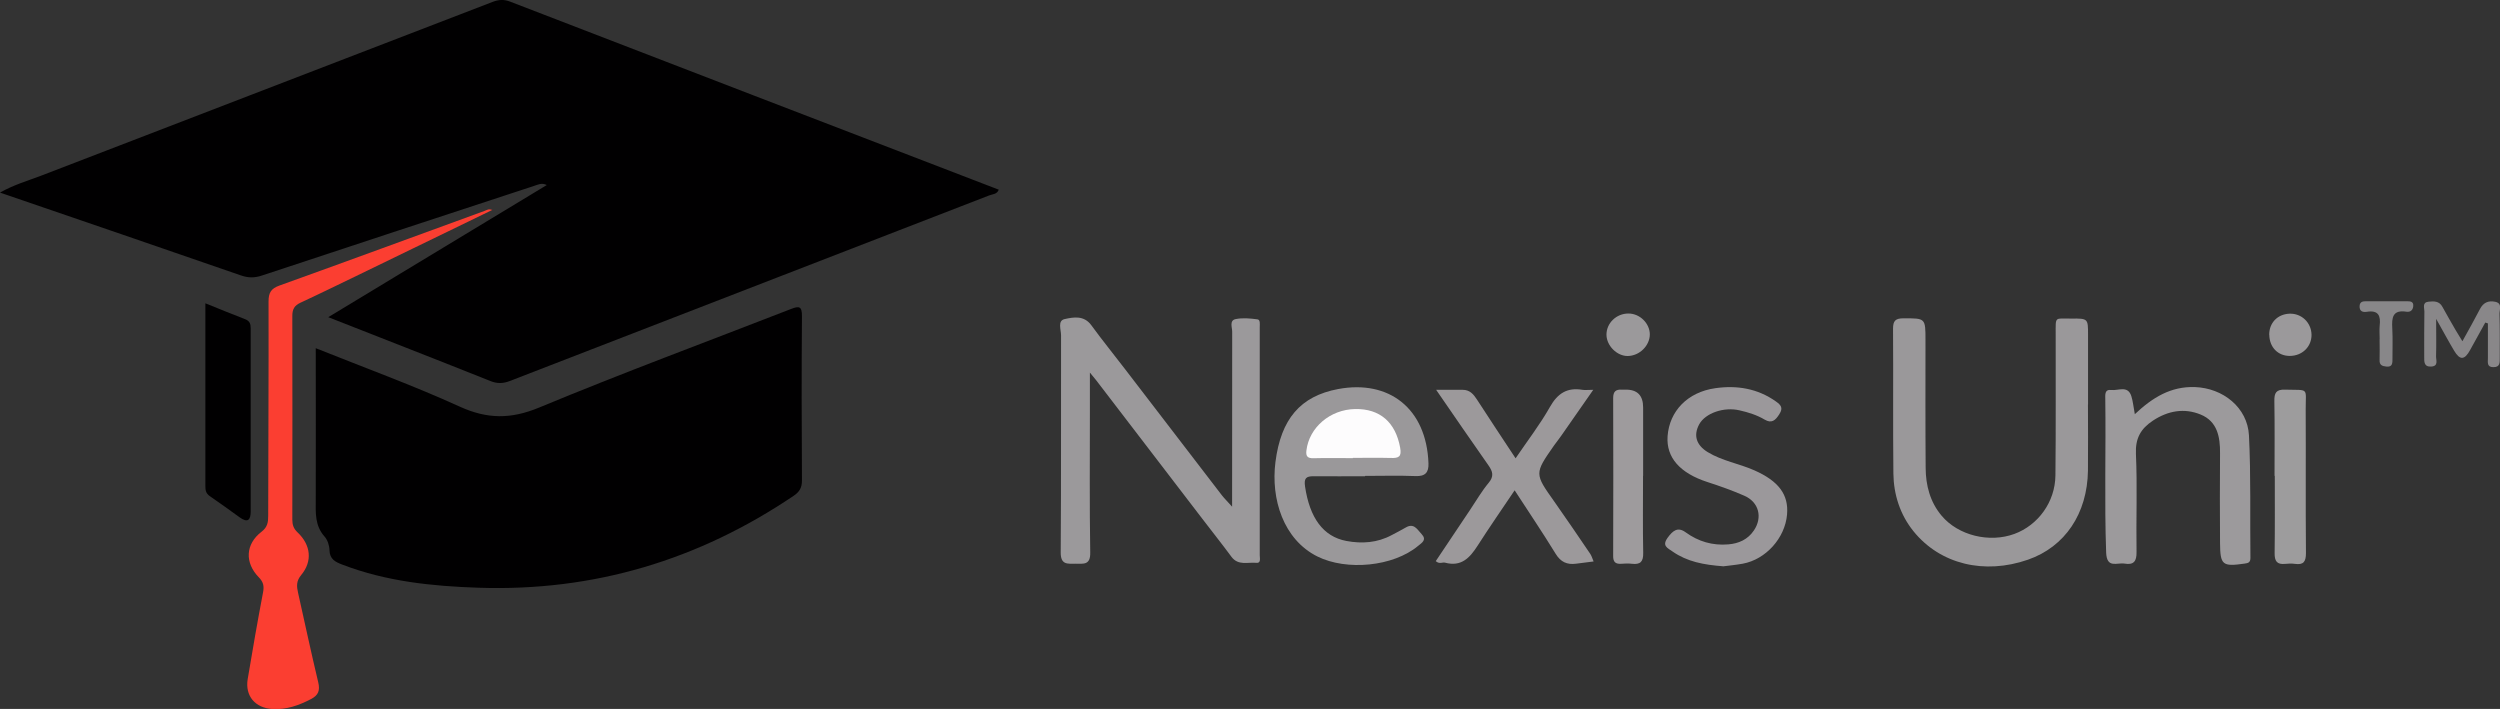 <?xml version="1.0" encoding="UTF-8"?>
<svg xmlns="http://www.w3.org/2000/svg" id="Layer_2" data-name="Layer 2" width="291.29" height="82.6" viewBox="0 0 291.29 82.6">
  <rect x="0" y="0" width="291.29" height="82.6" fill="#333333" stroke="none"/>
  <defs>
    <style>
      .cls-1 {
        fill: #9c9a9c;
      }

      .cls-1, .cls-2, .cls-3, .cls-4, .cls-5, .cls-6, .cls-7, .cls-8, .cls-9, .cls-10, .cls-11, .cls-12 {
        stroke-width: 0px;
      }

      .cls-2 {
        fill: #9c999b;
      }

      .cls-3 {
        fill: #010001;
      }

      .cls-4 {
        fill: #9e9b9d;
      }

      .cls-5 {
        fill: #9d9c9d;
      }

      .cls-6 {
        fill: #9b989b;
      }

      .cls-7 {
        fill: #9a989a;
      }

      .cls-8 {
        fill: #fb3e31;
      }

      .cls-9 {
        fill: #9b999b;
      }

      .cls-10 {
        fill: #fdfcfd;
      }

      .cls-11 {
        fill: #888789;
      }

      .cls-12 {
        fill: #898789;
      }
    </style>
  </defs>
  <g id="Layer_1-2" data-name="Layer 1">
    <g>
      <path class="cls-3" d="M38.24,36.96c8.62-5.21,17.02-10.28,25.47-15.4-.59-.3-1.04-.04-1.51.11-10.56,3.47-21.12,6.93-31.67,10.43-.86.29-1.6.29-2.46-.01-9.29-3.22-18.59-6.4-28.07-9.65,1.62-.92,3.28-1.39,4.87-2C22.38,13.69,39.89,6.97,57.4.22c.7-.27,1.31-.31,2.04-.03,18.96,7.32,37.94,14.61,56.93,21.91-.19.55-.75.52-1.14.68-18.6,7.21-37.21,14.4-55.82,21.61-.8.31-1.47.33-2.29,0-6.18-2.47-12.38-4.88-18.89-7.44Z"></path>
      <path class="cls-3" d="M36.79,40.57c5.71,2.29,11.34,4.33,16.78,6.81,3.21,1.46,5.95,1.47,9.24.11,9.7-4.03,19.57-7.68,29.36-11.49.95-.37,1.28-.32,1.27.85-.05,6.38-.04,12.77,0,19.15,0,.84-.31,1.32-.94,1.75-11.1,7.5-23.31,11.18-36.75,10.73-5.41-.18-10.73-.73-15.83-2.68-.84-.32-1.51-.63-1.53-1.71-.01-.54-.23-1.19-.58-1.58-1.13-1.27-1.03-2.76-1.02-4.27.02-5.81,0-11.62,0-17.65Z"></path>
      <path class="cls-9" d="M143.56,59.06c0-7.09,0-13.75.01-20.41,0-.51-.35-1.31.4-1.47.82-.17,1.71-.08,2.55.03.34.05.26.56.26.89,0,8.86,0,17.73,0,26.59,0,.34.17.95-.39.89-.99-.1-2.12.36-2.91-.71-1.1-1.49-2.26-2.94-3.38-4.41-4.13-5.39-8.26-10.78-12.39-16.17-.16-.21-.34-.42-.72-.88,0,1.68,0,3.03,0,4.39,0,5.53-.05,11.06.04,16.58.03,1.49-.8,1.3-1.7,1.3-.92,0-1.75.17-1.74-1.31.06-8.43.02-16.87.04-25.3,0-.65-.43-1.7.41-1.89,1.03-.23,2.26-.46,3.12.72,1.26,1.73,2.61,3.39,3.91,5.09,3.76,4.9,7.52,9.81,11.29,14.71.29.37.63.7,1.22,1.36Z"></path>
      <path class="cls-8" d="M57.38,24.45c-4.95,2.4-9.8,4.76-14.66,7.12-2.57,1.24-5.13,2.5-7.71,3.7-.71.33-.95.76-.95,1.54.02,7.91.01,15.81,0,23.72,0,.6.13,1.05.61,1.5,1.55,1.46,1.76,3.36.43,4.96-.6.72-.54,1.33-.37,2.08.78,3.48,1.52,6.96,2.35,10.43.23.96.01,1.51-.84,1.95-1.42.74-2.87,1.26-4.5,1.16-2.01-.12-3.2-1.52-2.88-3.48.56-3.37,1.15-6.75,1.79-10.11.14-.73.04-1.21-.5-1.76-1.66-1.71-1.55-3.87.33-5.31.69-.53.77-1.1.77-1.83.01-8.33.06-16.67.04-25,0-1.01.29-1.5,1.27-1.85,7.97-2.86,15.92-5.79,23.88-8.69.26-.09.5-.3.95-.1Z"></path>
      <path class="cls-7" d="M243.28,47.11c0,2.57.03,5.15,0,7.72-.07,5.02-2.68,8.88-6.98,10.38-5.08,1.77-10.22.55-13.34-3.3-1.56-1.93-2.32-4.27-2.35-6.74-.06-5.62,0-11.24-.04-16.86,0-.93.27-1.22,1.22-1.22,2.56,0,2.56-.05,2.56,2.57,0,4.95-.02,9.91.02,14.86.01,2.04.52,3.98,1.86,5.57,1.94,2.31,5.57,3.19,8.48,2.12,2.77-1.02,4.75-3.73,4.78-6.82.06-5.48.02-10.96.03-16.43,0-2.17-.15-1.82,1.81-1.84,1.96-.02,1.96,0,1.96,1.87,0,2.72,0,5.43,0,8.15Z"></path>
      <path class="cls-1" d="M248.74,48.26c2.08-1.96,4.2-3.25,6.99-3.16,3.28.11,6.14,2.38,6.31,5.63.24,4.75.11,9.52.17,14.28,0,.55-.28.6-.69.66-2.58.37-2.83.17-2.85-2.41-.02-3.48-.03-6.95,0-10.43.02-1.92-.31-3.73-2.26-4.53-1.9-.78-3.8-.45-5.56.71-1.42.94-2.06,2.06-1.98,3.88.17,3.8.01,7.62.07,11.43.02,1.07-.32,1.53-1.39,1.35-.87-.15-2.08.62-2.15-1.29-.21-5.95-.02-11.9-.1-17.85,0-.51-.11-1.19.7-1.09.81.1,1.91-.57,2.33.7.2.62.25,1.29.41,2.12Z"></path>
      <path class="cls-7" d="M159.06,55.49c-2,0-4.01.02-6.01,0-.89-.01-1.13.26-.99,1.2.54,3.63,2.1,5.83,4.81,6.34,1.81.34,3.61.22,5.28-.68.55-.29,1.1-.57,1.63-.88.98-.58,1.35.23,1.86.76.63.67.05,1-.39,1.36-2.91,2.44-8.35,2.94-11.75,1.25-3.97-1.98-5.44-6.7-4.89-11.01.64-5.01,2.9-7.67,7.3-8.5,5.93-1.11,10.3,2.26,10.53,8.65.04,1.07-.37,1.54-1.52,1.49-1.95-.08-3.91-.02-5.87-.02v.04Z"></path>
      <path class="cls-2" d="M167.35,45.42c1.2,0,2.14,0,3.08,0,.82,0,1.26.51,1.67,1.15,1.46,2.27,2.96,4.5,4.49,6.83,1.4-2.07,2.85-3.94,4-5.98.9-1.59,2.01-2.3,3.79-2,.32.05.66,0,1.26,0-1.33,1.9-2.53,3.63-3.73,5.35-.27.39-.57.76-.85,1.15-2.28,3.27-2.27,3.26.04,6.52,1.43,2.02,2.81,4.07,4.2,6.11.15.23.23.51.38.87-.75.09-1.39.17-2.04.26-1.05.14-1.79-.19-2.38-1.15-1.51-2.46-3.13-4.86-4.78-7.4-1.5,2.23-2.95,4.32-4.32,6.46-.91,1.42-1.91,2.48-3.79,1.97-.3-.08-.65.21-1.08-.18,1.32-1.97,2.65-3.97,3.99-5.96.72-1.07,1.36-2.19,2.18-3.17.63-.76.47-1.31-.02-2.01-1.99-2.83-3.95-5.69-6.1-8.81Z"></path>
      <path class="cls-6" d="M200.77,65.98c-2.25-.17-4.19-.53-5.89-1.72-.6-.42-1.26-.66-.57-1.61.6-.82,1.17-1.3,2.09-.63,1.49,1.08,3.13,1.56,4.96,1.41,1.24-.1,2.29-.57,3-1.63,1.03-1.52.58-3.3-1.12-4.04-1.39-.61-2.83-1.12-4.28-1.59-3.22-1.04-4.83-2.86-4.66-5.34.21-2.92,2.32-5.14,5.56-5.6,2.51-.36,4.93.03,7.07,1.55.57.41.87.73.39,1.48-.46.73-.9,1.11-1.71.63-.91-.54-1.91-.85-2.93-1.08-1.83-.43-3.98.33-4.69,1.62-.71,1.3-.34,2.44.99,3.25,1.69,1.03,3.65,1.33,5.43,2.12,2.82,1.25,4.02,2.82,3.81,5.16-.24,2.74-2.48,5.23-5.17,5.72-.84.15-1.69.23-2.31.31Z"></path>
      <path class="cls-3" d="M23.93,35.34c1.65.66,3.13,1.28,4.63,1.85.55.21.65.56.65,1.1-.01,7.1-.01,14.19,0,21.29,0,1-.33,1.38-1.27.71-1.16-.83-2.31-1.68-3.49-2.48-.47-.32-.53-.72-.52-1.22,0-7,0-14,0-21.25Z"></path>
      <path class="cls-5" d="M265.02,55.45c0-2.91.03-5.81-.02-8.72-.02-.95.21-1.37,1.26-1.33,2.85.08,2.38-.3,2.39,2.31.03,5.58-.02,11.15.03,16.73,0,1.01-.28,1.4-1.28,1.26-.37-.05-.77-.04-1.14,0-.95.1-1.24-.31-1.23-1.24.04-3,.02-6,.02-9.01h-.01Z"></path>
      <path class="cls-4" d="M191.44,55.45c0,2.99-.04,5.99.02,8.98.02,1.03-.34,1.37-1.31,1.26-.42-.05-.86-.03-1.28,0-.68.04-.92-.25-.91-.92.02-6.13.02-12.26,0-18.39,0-.78.32-1.02,1.01-.98.14,0,.29,0,.43,0q2.05-.03,2.05,2.07c0,2.66,0,5.32,0,7.98Z"></path>
      <path class="cls-12" d="M289.57,37.59c-.58,1.05-1.17,2.1-1.75,3.17-.65,1.2-1.19,1.25-1.87.11-.66-1.1-1.26-2.23-2.1-3.72,0,1.7.03,3.03-.01,4.36-.01.45.31,1.15-.56,1.2-.87.05-.82-.57-.82-1.16,0-1.76-.01-3.52.02-5.28,0-.41-.28-1.04.49-1.12.62-.06,1.24-.09,1.61.6.5.92,1.03,1.82,1.55,2.73.23.39.47.77.78,1.28.74-1.35,1.42-2.54,2.05-3.76.39-.75.98-1,1.76-.84.88.18.5.92.51,1.4.05,1.71.03,3.43.03,5.14,0,.53.06,1.09-.75,1.08-.77,0-.63-.57-.63-1.02-.01-1.36,0-2.72,0-4.08-.1-.03-.2-.06-.29-.09Z"></path>
      <path class="cls-9" d="M264.4,39.03c-.02-1.39.95-2.42,2.35-2.48,1.41-.06,2.55,1.03,2.58,2.44.02,1.4-1.08,2.48-2.54,2.48-1.37,0-2.36-1.01-2.38-2.45Z"></path>
      <path class="cls-9" d="M192.23,38.95c0,1.32-1.19,2.51-2.57,2.53-1.24.02-2.46-1.18-2.48-2.46-.02-1.36,1.15-2.5,2.57-2.49,1.31,0,2.47,1.14,2.48,2.42Z"></path>
      <path class="cls-11" d="M277.27,39.52c0-.52-.05-1.05,0-1.57.14-1.16-.15-1.84-1.5-1.62-.45.07-.87-.04-.84-.67.03-.54.41-.56.8-.56,1.57,0,3.14,0,4.71,0,.4,0,.8.02.74.59-.05.48-.36.69-.78.63-1.65-.26-1.73.71-1.66,1.95.07,1.23.01,2.47.02,3.7,0,.51-.13.81-.73.74-.49-.05-.8-.19-.77-.77.03-.81,0-1.61,0-2.42Z"></path>
      <path class="cls-10" d="M157.63,53.38c-1.52,0-3.05-.03-4.57.01-.7.02-.93-.21-.84-.91.32-2.67,2.75-4.76,5.66-4.82,2.92-.06,4.73,1.56,5.26,4.5.2,1.08-.19,1.23-1.08,1.2-1.47-.04-2.95-.01-4.43-.01h0Z"></path>
    </g>
  </g>
</svg>
